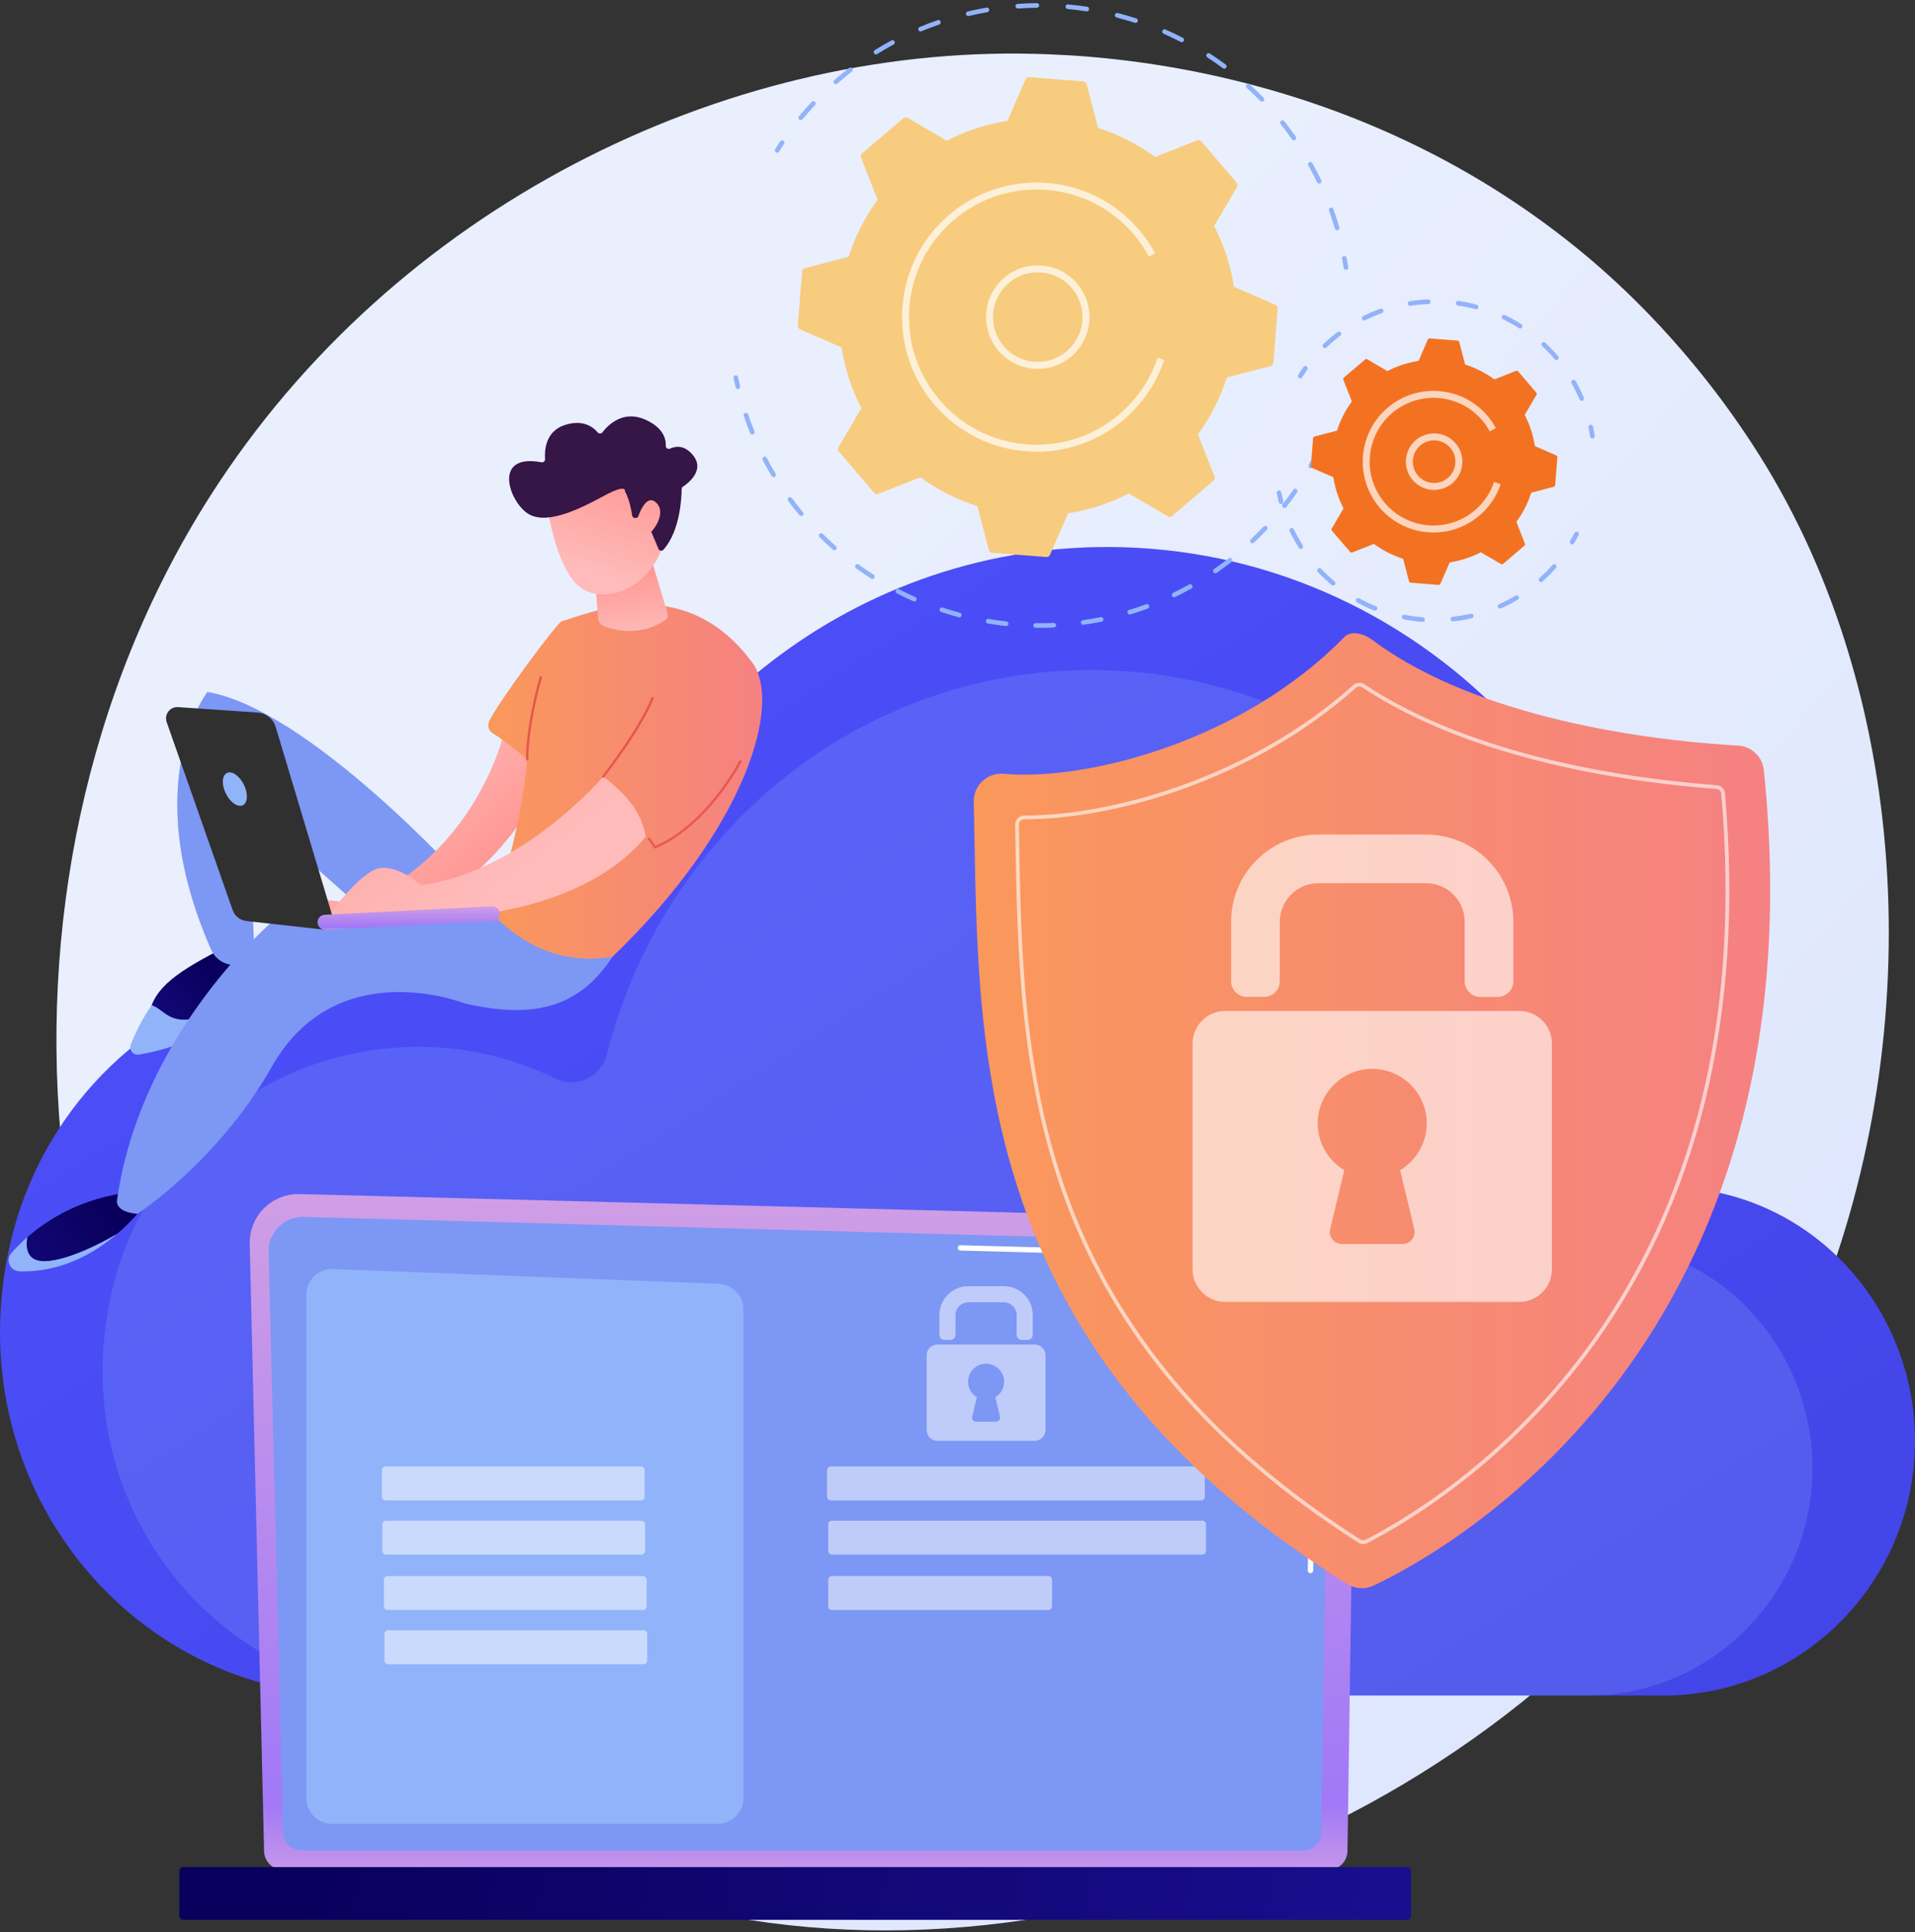 <svg width="334" height="337" viewBox="0 0 334 337" fill="none" xmlns="http://www.w3.org/2000/svg">
<rect x="0" y="0" width="334" height="337" fill="#333333" stroke="none"/>
<path d="M316.034 230.472C285.027 304.548 202.432 346.046 130.806 334.853C119.151 333.032 87.198 327.606 58.908 302.008C4.448 252.731 -7.198 155.156 36.733 86.391C68.707 36.344 126.024 7.973 180.486 9.392C192.217 9.698 237.175 11.582 276.687 44.638C282.49 49.493 295.29 61.03 306.826 79.334C333.914 122.314 336.242 182.195 316.034 230.472Z" fill="url(#paint0_linear_905_5487)"/>
<path d="M1.84 216.649C7.134 194.052 24.446 176.315 46.484 170.891C61.636 167.161 76.173 169.162 88.46 175.206C92.536 177.211 97.378 174.942 98.508 170.454C109.369 127.287 147.596 95.397 193.089 95.397C247.035 95.397 290.764 140.234 290.764 195.546C290.764 197.014 290.736 199.02 290.71 200.944C290.901 205.081 292.662 206.837 295.292 207.277C316.428 209.533 333.038 227.398 333.96 249.432C335.019 274.733 314.935 295.695 290.236 295.695H61.78C22.671 295.694 -7.949 258.435 1.84 216.649Z" fill="url(#paint1_linear_905_5487)"/>
<path opacity="0.21" d="M19.534 225.117C24.261 204.942 39.717 189.103 59.396 184.261C72.924 180.931 85.903 182.718 96.874 188.114C100.512 189.904 104.836 187.878 105.844 183.871C115.542 145.328 149.674 116.854 190.293 116.854C238.459 116.854 277.504 156.889 277.504 206.274C277.504 207.585 277.478 209.376 277.456 211.094C277.627 214.786 279.199 216.355 281.547 216.749C300.419 218.763 315.249 234.714 316.072 254.388C317.017 276.978 299.085 295.694 277.033 295.694H73.052C38.133 295.694 10.792 262.427 19.534 225.117Z" fill="#91B3FA"/>
<path d="M46.059 322.762C46.059 324.613 47.575 326.128 49.429 326.128H231.65C233.503 326.128 235.019 324.613 235.019 322.762L236.535 218.044C236.535 216.193 234.354 212.578 230.356 212.85L52.269 208.242C49.944 208.182 47.695 209.076 46.048 210.718C44.401 212.36 43.501 214.604 43.555 216.927L46.059 322.762Z" fill="url(#paint2_linear_905_5487)"/>
<path d="M49.385 319.532C49.385 321.285 50.82 322.72 52.574 322.72H227.255C229.009 322.72 230.443 321.285 230.443 319.532L231.874 224.469C231.706 218.748 226.689 216.692 223.65 216.814L52.971 212.234C51.337 212.19 49.757 212.82 48.6 213.974C47.443 215.127 46.807 216.707 46.848 218.341L49.385 319.532Z" fill="#7D97F4"/>
<path d="M228.559 274.37C228.556 274.37 228.554 274.37 228.554 274.37C228.294 274.366 228.087 274.154 228.092 273.896L228.205 266.187C228.208 265.931 228.417 265.727 228.672 265.727C228.674 265.727 228.676 265.727 228.676 265.727C228.937 265.73 229.143 265.943 229.139 266.201L229.026 273.91C229.022 274.166 228.813 274.37 228.559 274.37Z" fill="white"/>
<path d="M228.835 255.478C228.835 255.478 228.831 255.478 228.828 255.478C228.57 255.474 228.364 255.262 228.368 255.004L228.802 225.476C228.793 223.722 228.261 222.321 227.22 221.324C225.275 219.461 222.186 219.555 222.057 219.561L167.504 218.098C167.246 218.092 167.043 217.876 167.049 217.619C167.056 217.361 167.254 217.141 167.529 217.165L222.049 218.629C222.389 218.608 225.677 218.552 227.867 220.65C229.098 221.83 229.727 223.457 229.737 225.482L229.303 255.019C229.299 255.272 229.09 255.478 228.835 255.478Z" fill="white"/>
<path d="M31.956 334.821H245.429C245.803 334.821 246.108 334.516 246.108 334.143V326.3C246.108 325.926 245.803 325.621 245.429 325.621H31.956C31.582 325.621 31.277 325.926 31.277 326.3V334.143C31.276 334.515 31.582 334.821 31.956 334.821Z" fill="url(#paint3_linear_905_5487)"/>
<path d="M125.17 318.083H57.913C55.433 318.083 53.424 316.072 53.424 313.594V225.803C53.424 223.255 55.54 221.218 58.086 221.316L125.343 223.889C127.754 223.982 129.661 225.964 129.661 228.376V313.594C129.66 316.072 127.65 318.083 125.17 318.083Z" fill="#91B3FA"/>
<path opacity="0.51" d="M111.793 261.674H67.243C66.889 261.674 66.603 261.387 66.603 261.035V256.394C66.603 256.04 66.89 255.754 67.243 255.754H111.793C112.147 255.754 112.433 256.041 112.433 256.394V261.035C112.433 261.387 112.146 261.674 111.793 261.674Z" fill="white"/>
<path opacity="0.51" d="M111.883 271.13H67.333C66.979 271.13 66.693 270.843 66.693 270.49V265.85C66.693 265.495 66.98 265.21 67.333 265.21H111.883C112.237 265.21 112.523 265.497 112.523 265.85V270.49C112.523 270.843 112.236 271.13 111.883 271.13Z" fill="white"/>
<path opacity="0.51" d="M112.15 280.782H67.601C67.247 280.782 66.961 280.496 66.961 280.143V275.502C66.961 275.148 67.248 274.862 67.601 274.862H112.15C112.505 274.862 112.79 275.149 112.79 275.502V280.143C112.791 280.496 112.505 280.782 112.15 280.782Z" fill="white"/>
<path opacity="0.51" d="M112.24 290.237H67.691C67.337 290.237 67.051 289.95 67.051 289.597V284.956C67.051 284.602 67.338 284.316 67.691 284.316H112.24C112.594 284.316 112.88 284.603 112.88 284.956V289.597C112.88 289.951 112.593 290.237 112.24 290.237Z" fill="white"/>
<path opacity="0.51" d="M209.498 261.667H144.888C144.534 261.667 144.248 261.38 144.248 261.027V256.387C144.248 256.033 144.535 255.747 144.888 255.747H209.498C209.852 255.747 210.137 256.034 210.137 256.387V261.027C210.137 261.382 209.851 261.667 209.498 261.667Z" fill="white"/>
<path opacity="0.51" d="M209.699 271.13H145.089C144.735 271.13 144.449 270.843 144.449 270.491V265.85C144.449 265.496 144.736 265.21 145.089 265.21H209.699C210.053 265.21 210.339 265.497 210.339 265.85V270.491C210.34 270.843 210.053 271.13 209.699 271.13Z" fill="white"/>
<path opacity="0.51" d="M182.853 280.783H145.089C144.735 280.783 144.449 280.496 144.449 280.143V275.502C144.449 275.148 144.736 274.862 145.089 274.862H182.853C183.207 274.862 183.493 275.149 183.493 275.502V280.143C183.494 280.496 183.207 280.783 182.853 280.783Z" fill="white"/>
<g opacity="0.51">
<path d="M179.225 233.681H178.221C177.723 233.681 177.318 233.276 177.318 232.778V229.348C177.318 228.12 176.323 227.124 175.095 227.124H168.876C167.648 227.124 166.653 228.12 166.653 229.348V232.778C166.653 233.276 166.248 233.681 165.75 233.681H164.746C164.248 233.681 163.844 233.276 163.844 232.778V229.348C163.844 226.569 166.097 224.315 168.876 224.315H175.095C177.874 224.315 180.127 226.569 180.127 229.348V232.778C180.127 233.276 179.724 233.681 179.225 233.681Z" fill="white"/>
<path d="M180.47 234.49H163.503C162.464 234.49 161.621 235.333 161.621 236.372V249.393C161.621 250.433 162.464 251.276 163.503 251.276H180.47C181.509 251.276 182.352 250.433 182.352 249.393V236.372C182.352 235.334 181.509 234.49 180.47 234.49ZM174.414 247.075C174.52 247.513 174.187 247.936 173.736 247.936H170.238C169.786 247.936 169.454 247.515 169.559 247.075L170.376 243.677C169.412 243.101 168.782 242.024 168.846 240.806C168.929 239.227 170.209 237.935 171.786 237.837C173.614 237.723 175.132 239.172 175.132 240.976C175.132 242.124 174.516 243.128 173.598 243.677L174.414 247.075Z" fill="white"/>
</g>
<path d="M228.613 81.67C228.547 81.67 228.479 81.654 228.417 81.62C228.221 81.511 228.152 81.265 228.26 81.07C228.52 80.602 228.772 80.131 229.017 79.656C229.119 79.458 229.363 79.381 229.562 79.482C229.76 79.584 229.838 79.827 229.736 80.027C229.488 80.508 229.231 80.987 228.968 81.461C228.892 81.596 228.754 81.67 228.613 81.67Z" fill="#91B3FA"/>
<path d="M181.335 109.495C181.096 109.495 180.859 109.494 180.62 109.491C180.396 109.487 180.219 109.305 180.221 109.081C180.225 108.86 180.405 108.683 180.626 108.683H180.632C181.677 108.697 182.732 108.679 183.777 108.632C183.985 108.618 184.189 108.794 184.198 109.018C184.209 109.241 184.036 109.429 183.813 109.439C182.991 109.477 182.157 109.495 181.335 109.495ZM175.487 109.181C175.472 109.181 175.458 109.18 175.444 109.178C174.388 109.064 173.324 108.918 172.282 108.743C172.062 108.706 171.913 108.497 171.95 108.277C171.988 108.057 172.196 107.907 172.416 107.944C173.444 108.117 174.492 108.261 175.532 108.374C175.754 108.398 175.915 108.597 175.891 108.82C175.865 109.027 175.69 109.181 175.487 109.181ZM188.919 108.964C188.721 108.964 188.548 108.817 188.52 108.616C188.488 108.395 188.642 108.191 188.863 108.159C189.898 108.014 190.941 107.835 191.964 107.629C192.18 107.586 192.396 107.727 192.44 107.946C192.483 108.164 192.342 108.378 192.123 108.421C191.085 108.63 190.026 108.811 188.976 108.959C188.957 108.962 188.937 108.964 188.919 108.964ZM167.317 107.658C167.282 107.658 167.247 107.653 167.212 107.643C166.188 107.369 165.16 107.062 164.154 106.73C163.941 106.66 163.827 106.431 163.897 106.219C163.966 106.008 164.195 105.893 164.407 105.963C165.397 106.29 166.41 106.593 167.42 106.863C167.636 106.921 167.763 107.141 167.706 107.357C167.658 107.539 167.494 107.658 167.317 107.658ZM197.037 107.174C196.863 107.174 196.703 107.061 196.65 106.887C196.585 106.673 196.706 106.448 196.92 106.383C197.921 106.079 198.925 105.743 199.902 105.383C200.111 105.306 200.344 105.413 200.421 105.623C200.497 105.833 200.391 106.065 200.18 106.141C199.188 106.508 198.17 106.848 197.153 107.157C197.115 107.169 197.075 107.174 197.037 107.174ZM159.476 104.901C159.422 104.901 159.366 104.891 159.314 104.867C158.343 104.438 157.373 103.976 156.433 103.493C156.235 103.391 156.157 103.148 156.257 102.95C156.359 102.751 156.602 102.673 156.801 102.774C157.728 103.25 158.682 103.705 159.639 104.127C159.843 104.217 159.935 104.456 159.845 104.66C159.779 104.811 159.631 104.901 159.476 104.901ZM204.782 104.156C204.632 104.156 204.486 104.072 204.417 103.927C204.319 103.726 204.405 103.484 204.605 103.388C205.545 102.935 206.485 102.448 207.399 101.939C207.594 101.831 207.839 101.9 207.948 102.096C208.056 102.291 207.987 102.538 207.791 102.646C206.864 103.162 205.91 103.657 204.956 104.116C204.899 104.144 204.84 104.156 204.782 104.156ZM152.156 100.972C152.081 100.972 152.006 100.952 151.938 100.909C151.046 100.336 150.159 99.73 149.303 99.107C149.123 98.976 149.084 98.723 149.215 98.543C149.347 98.363 149.599 98.323 149.779 98.454C150.621 99.067 151.494 99.664 152.374 100.228C152.561 100.348 152.617 100.599 152.497 100.786C152.419 100.906 152.289 100.972 152.156 100.972ZM211.968 99.978C211.84 99.978 211.714 99.917 211.636 99.805C211.509 99.621 211.556 99.369 211.739 99.242C212.599 98.648 213.453 98.022 214.277 97.38C214.453 97.243 214.707 97.274 214.845 97.451C214.982 97.627 214.95 97.88 214.774 98.018C213.937 98.67 213.072 99.305 212.199 99.908C212.127 99.956 212.047 99.978 211.968 99.978ZM145.529 95.961C145.433 95.961 145.338 95.927 145.262 95.86C144.471 95.16 143.688 94.425 142.934 93.675C142.776 93.518 142.776 93.262 142.933 93.104C143.09 92.945 143.346 92.945 143.504 93.103C144.246 93.841 145.018 94.565 145.798 95.255C145.965 95.403 145.981 95.658 145.833 95.825C145.753 95.915 145.641 95.961 145.529 95.961ZM218.434 94.748C218.327 94.748 218.219 94.705 218.14 94.621C217.986 94.459 217.995 94.203 218.157 94.05C218.918 93.332 219.666 92.584 220.381 91.827C220.535 91.665 220.79 91.657 220.952 91.81C221.114 91.963 221.122 92.219 220.969 92.381C220.243 93.151 219.483 93.909 218.711 94.638C218.633 94.711 218.532 94.748 218.434 94.748ZM139.742 89.995C139.626 89.995 139.512 89.945 139.431 89.85C138.754 89.037 138.092 88.192 137.46 87.338C137.328 87.158 137.365 86.906 137.545 86.773C137.727 86.641 137.979 86.679 138.111 86.858C138.731 87.7 139.386 88.531 140.053 89.333C140.196 89.505 140.173 89.759 140.001 89.902C139.926 89.963 139.833 89.995 139.742 89.995ZM224.027 88.602C223.94 88.602 223.853 88.575 223.779 88.517C223.603 88.38 223.572 88.126 223.708 87.95C224.352 87.123 224.977 86.27 225.567 85.413C225.694 85.229 225.946 85.182 226.129 85.308C226.312 85.436 226.359 85.686 226.233 85.87C225.634 86.74 225 87.607 224.346 88.446C224.267 88.548 224.148 88.602 224.027 88.602ZM134.927 83.22C134.79 83.22 134.656 83.15 134.58 83.024C134.033 82.112 133.507 81.175 133.017 80.239C132.914 80.041 132.991 79.797 133.189 79.694C133.386 79.591 133.631 79.668 133.734 79.866C134.215 80.788 134.733 81.71 135.273 82.609C135.388 82.799 135.326 83.048 135.135 83.163C135.07 83.2 134.998 83.22 134.927 83.22ZM131.212 75.784C131.052 75.784 130.901 75.689 130.838 75.532C130.438 74.548 130.063 73.541 129.725 72.54C129.653 72.328 129.767 72.099 129.978 72.027C130.188 71.955 130.419 72.069 130.491 72.28C130.824 73.266 131.193 74.257 131.588 75.227C131.672 75.434 131.572 75.67 131.366 75.754C131.314 75.775 131.262 75.784 131.212 75.784Z" fill="#91B3FA"/>
<path d="M128.684 67.843C128.501 67.843 128.335 67.716 128.292 67.53C128.168 67.001 128.052 66.472 127.944 65.94C127.899 65.721 128.041 65.508 128.259 65.463C128.478 65.419 128.692 65.559 128.736 65.779C128.843 66.302 128.957 66.825 129.079 67.346C129.13 67.563 128.995 67.78 128.778 67.832C128.746 67.839 128.714 67.843 128.684 67.843Z" fill="#91B3FA"/>
<path d="M135.538 26.631C135.465 26.631 135.39 26.611 135.323 26.569C135.135 26.45 135.078 26.2 135.197 26.012C135.485 25.554 135.782 25.099 136.084 24.648C136.209 24.463 136.46 24.413 136.645 24.538C136.831 24.663 136.879 24.913 136.755 25.098C136.456 25.544 136.165 25.991 135.88 26.443C135.803 26.564 135.671 26.631 135.538 26.631Z" fill="#91B3FA"/>
<path d="M233.211 40.169C233.036 40.169 232.875 40.055 232.823 39.879C232.515 38.826 232.169 37.769 231.796 36.736C231.72 36.526 231.828 36.294 232.038 36.219C232.247 36.142 232.48 36.251 232.556 36.461C232.935 37.509 233.286 38.582 233.6 39.652C233.663 39.867 233.54 40.091 233.325 40.154C233.287 40.163 233.248 40.169 233.211 40.169ZM230.079 32.011C229.928 32.011 229.784 31.927 229.714 31.782C229.238 30.791 228.725 29.804 228.19 28.847C228.081 28.652 228.15 28.407 228.346 28.297C228.54 28.189 228.788 28.258 228.896 28.453C229.438 29.423 229.959 30.425 230.443 31.433C230.54 31.634 230.455 31.876 230.255 31.972C230.198 31.999 230.138 32.011 230.079 32.011ZM225.667 24.47C225.539 24.47 225.413 24.41 225.335 24.297C224.706 23.399 224.041 22.508 223.357 21.648C223.218 21.473 223.247 21.22 223.422 21.08C223.597 20.941 223.85 20.97 223.99 21.145C224.685 22.019 225.361 22.923 225.998 23.835C226.126 24.018 226.082 24.27 225.898 24.398C225.827 24.446 225.746 24.47 225.667 24.47ZM139.662 20.942C139.571 20.942 139.48 20.912 139.404 20.849C139.232 20.706 139.208 20.451 139.351 20.28C140.061 19.426 140.807 18.579 141.573 17.764C141.726 17.6 141.981 17.593 142.144 17.746C142.307 17.899 142.315 18.155 142.162 18.317C141.409 19.12 140.672 19.954 139.973 20.796C139.894 20.893 139.778 20.942 139.662 20.942ZM220.097 17.736C219.991 17.736 219.885 17.695 219.806 17.614C219.045 16.828 218.247 16.054 217.433 15.314C217.269 15.164 217.257 14.908 217.407 14.742C217.557 14.576 217.814 14.565 217.978 14.716C218.804 15.468 219.614 16.255 220.386 17.051C220.542 17.21 220.537 17.467 220.378 17.622C220.3 17.699 220.199 17.736 220.097 17.736ZM145.764 14.688C145.651 14.688 145.539 14.641 145.46 14.55C145.314 14.382 145.33 14.126 145.498 13.98C146.34 13.245 147.213 12.529 148.094 11.848C148.271 11.712 148.525 11.745 148.66 11.921C148.796 12.098 148.764 12.352 148.587 12.488C147.719 13.158 146.858 13.864 146.03 14.587C145.953 14.656 145.859 14.688 145.764 14.688ZM213.529 11.978C213.445 11.978 213.361 11.951 213.288 11.898C212.407 11.244 211.495 10.609 210.575 10.01C210.388 9.889 210.335 9.638 210.457 9.451C210.579 9.264 210.828 9.211 211.017 9.333C211.95 9.941 212.876 10.585 213.771 11.25C213.949 11.383 213.987 11.637 213.853 11.816C213.775 11.921 213.653 11.978 213.529 11.978ZM152.786 9.484C152.652 9.484 152.52 9.417 152.443 9.294C152.325 9.104 152.383 8.855 152.572 8.737C153.517 8.148 154.494 7.581 155.476 7.05C155.673 6.943 155.918 7.018 156.024 7.213C156.129 7.41 156.056 7.655 155.86 7.761C154.893 8.283 153.93 8.842 152.999 9.421C152.934 9.464 152.859 9.484 152.786 9.484ZM206.118 7.356C206.056 7.356 205.992 7.342 205.933 7.312C204.958 6.809 203.955 6.331 202.95 5.888C202.746 5.798 202.652 5.56 202.742 5.355C202.831 5.151 203.07 5.057 203.275 5.147C204.296 5.595 205.315 6.081 206.304 6.591C206.502 6.693 206.58 6.937 206.478 7.135C206.406 7.276 206.264 7.356 206.118 7.356ZM160.556 5.482C160.398 5.482 160.248 5.389 160.183 5.234C160.098 5.027 160.195 4.791 160.402 4.706C161.428 4.279 162.484 3.877 163.541 3.514C163.753 3.442 163.982 3.553 164.054 3.763C164.126 3.974 164.015 4.205 163.805 4.277C162.764 4.636 161.724 5.031 160.712 5.451C160.661 5.473 160.608 5.482 160.556 5.482ZM198.055 3.995C198.014 3.995 197.972 3.989 197.93 3.976C196.887 3.637 195.818 3.327 194.755 3.054C194.539 2.999 194.408 2.778 194.464 2.562C194.52 2.346 194.744 2.216 194.957 2.271C196.036 2.55 197.121 2.864 198.18 3.207C198.392 3.276 198.509 3.504 198.439 3.716C198.385 3.887 198.225 3.995 198.055 3.995ZM168.87 2.794C168.687 2.794 168.521 2.668 168.478 2.484C168.427 2.266 168.562 2.049 168.779 1.997C169.866 1.742 170.974 1.516 172.069 1.329C172.294 1.293 172.498 1.439 172.536 1.659C172.575 1.879 172.426 2.087 172.206 2.126C171.126 2.311 170.036 2.533 168.965 2.785C168.933 2.791 168.902 2.794 168.87 2.794ZM189.555 1.979C189.534 1.979 189.514 1.978 189.493 1.975C188.408 1.808 187.304 1.673 186.21 1.574C185.988 1.553 185.824 1.356 185.844 1.134C185.865 0.912 186.057 0.748 186.284 0.768C187.393 0.869 188.514 1.006 189.615 1.175C189.836 1.209 189.987 1.415 189.953 1.636C189.923 1.837 189.752 1.979 189.555 1.979ZM177.51 1.484C177.3 1.484 177.122 1.32 177.108 1.108C177.092 0.885 177.26 0.691 177.482 0.677C178.591 0.599 179.72 0.555 180.836 0.545H180.84C181.062 0.545 181.242 0.724 181.244 0.946C181.247 1.169 181.067 1.352 180.843 1.354C179.744 1.364 178.632 1.407 177.54 1.484C177.529 1.484 177.519 1.484 177.51 1.484Z" fill="#91B3FA"/>
<path d="M234.747 47.05C234.551 47.05 234.38 46.907 234.349 46.708C234.267 46.18 234.177 45.654 234.077 45.127C234.036 44.907 234.18 44.696 234.4 44.655C234.619 44.617 234.831 44.76 234.872 44.978C234.972 45.512 235.063 46.046 235.147 46.582C235.182 46.803 235.03 47.009 234.809 47.044C234.789 47.048 234.767 47.05 234.747 47.05Z" fill="#91B3FA"/>
<path d="M222.841 53.812C222.863 53.536 222.707 53.277 222.452 53.166L215.208 50.019C214.648 46.373 213.503 42.79 211.758 39.418L215.755 32.612C215.895 32.373 215.869 32.071 215.689 31.861L209.531 24.661C209.351 24.451 209.057 24.378 208.8 24.479L201.456 27.374C198.395 25.128 195.032 23.442 191.517 22.324L189.531 14.68C189.461 14.412 189.229 14.218 188.953 14.196L179.507 13.46C179.231 13.439 178.972 13.595 178.862 13.849L175.714 21.094C172.068 21.653 168.485 22.798 165.113 24.544L158.307 20.545C158.068 20.405 157.767 20.431 157.557 20.611L150.357 26.77C150.146 26.951 150.073 27.245 150.174 27.501L153.069 34.844C150.824 37.905 149.137 41.267 148.019 44.783L140.374 46.769C140.106 46.839 139.912 47.071 139.89 47.347L139.154 56.793C139.133 57.069 139.289 57.328 139.543 57.438L146.788 60.586C147.347 64.232 148.492 67.815 150.238 71.187L146.239 77.993C146.099 78.232 146.125 78.533 146.305 78.743L152.464 85.944C152.645 86.153 152.939 86.227 153.196 86.125L160.538 83.229C163.6 85.475 166.962 87.162 170.477 88.279L172.463 95.924C172.533 96.191 172.765 96.386 173.041 96.407L182.487 97.143C182.763 97.165 183.022 97.009 183.133 96.754L186.28 89.51C189.926 88.951 193.509 87.805 196.881 86.06L203.687 90.058C203.926 90.199 204.227 90.172 204.437 89.992L211.638 83.833C211.848 83.653 211.921 83.36 211.82 83.102L208.925 75.759C211.171 72.698 212.856 69.336 213.975 65.821L221.619 63.834C221.887 63.765 222.081 63.533 222.103 63.257L222.841 53.812Z" fill="#F7CC7F"/>
<path opacity="0.7" d="M180.979 64.324C179.129 64.324 177.329 63.755 175.789 62.665C171.729 59.792 170.764 54.153 173.636 50.093C175.028 48.127 177.102 46.82 179.476 46.414C181.851 46.008 184.242 46.551 186.207 47.942C188.173 49.334 189.481 51.408 189.886 53.782C190.293 56.156 189.751 58.548 188.358 60.514C186.967 62.48 184.893 63.787 182.518 64.193C182.007 64.281 181.491 64.324 180.979 64.324ZM181.015 47.494C180.572 47.494 180.127 47.533 179.682 47.608C177.626 47.96 175.831 49.091 174.627 50.793C172.139 54.307 172.975 59.189 176.488 61.675C178.191 62.88 180.259 63.348 182.315 62.998C184.37 62.646 186.165 61.515 187.37 59.813C188.575 58.111 189.045 56.041 188.693 53.986C188.341 51.931 187.209 50.135 185.507 48.931C184.175 47.988 182.617 47.494 181.015 47.494Z" fill="white"/>
<path opacity="0.7" d="M180.837 78.773C180.218 78.773 179.599 78.749 178.976 78.701C172.727 78.215 167.04 75.323 162.966 70.559C159.296 66.27 157.33 60.926 157.33 55.343C157.33 54.724 157.354 54.104 157.402 53.482C157.889 47.233 160.78 41.546 165.544 37.472C170.308 33.398 176.372 31.422 182.623 31.908C188.872 32.394 194.558 35.286 198.633 40.05C199.72 41.322 200.672 42.708 201.462 44.168L200.396 44.744C199.648 43.359 198.744 42.044 197.712 40.838C193.848 36.321 188.456 33.578 182.529 33.117C176.603 32.66 170.85 34.53 166.333 38.393C161.816 42.257 159.074 47.649 158.612 53.575C158.567 54.166 158.544 54.754 158.544 55.34C158.544 60.635 160.409 65.703 163.889 69.771C167.753 74.288 173.146 77.03 179.072 77.493C185.003 77.955 190.751 76.081 195.268 72.217C198.334 69.594 200.628 66.197 201.901 62.391L203.051 62.777C201.708 66.79 199.289 70.373 196.055 73.139C191.765 76.806 186.421 78.773 180.837 78.773Z" fill="white"/>
<path d="M274.193 94.936C274.123 94.936 274.052 94.918 273.987 94.88C273.795 94.766 273.732 94.519 273.846 94.326C274.117 93.868 274.377 93.4 274.618 92.934C274.72 92.736 274.963 92.659 275.163 92.76C275.361 92.862 275.439 93.106 275.337 93.305C275.089 93.784 274.822 94.266 274.542 94.738C274.466 94.867 274.332 94.936 274.193 94.936Z" fill="#91B3FA"/>
<path d="M248.112 108.462C248.101 108.462 248.09 108.462 248.079 108.461C246.984 108.375 245.882 108.223 244.807 108.011C244.589 107.968 244.446 107.755 244.489 107.535C244.532 107.317 244.746 107.174 244.964 107.217C246.01 107.424 247.08 107.571 248.144 107.656C248.366 107.674 248.533 107.868 248.515 108.09C248.498 108.301 248.321 108.462 248.112 108.462ZM253.397 108.377C253.194 108.377 253.019 108.225 252.996 108.018C252.971 107.796 253.131 107.597 253.353 107.571C254.416 107.453 255.481 107.27 256.516 107.029C256.732 106.976 256.951 107.113 257.001 107.331C257.051 107.549 256.917 107.766 256.698 107.816C255.632 108.065 254.537 108.252 253.442 108.376C253.427 108.376 253.413 108.377 253.397 108.377ZM239.819 106.504C239.769 106.504 239.717 106.495 239.667 106.474C238.651 106.061 237.648 105.584 236.685 105.053C236.49 104.945 236.419 104.699 236.527 104.504C236.635 104.309 236.88 104.238 237.075 104.346C238.01 104.861 238.985 105.326 239.972 105.726C240.178 105.81 240.278 106.047 240.194 106.253C240.129 106.409 239.978 106.504 239.819 106.504ZM261.621 106.142C261.466 106.142 261.319 106.053 261.252 105.903C261.16 105.699 261.252 105.46 261.456 105.369C262.43 104.933 263.388 104.435 264.304 103.889C264.495 103.773 264.744 103.837 264.859 104.028C264.973 104.22 264.91 104.467 264.72 104.582C263.777 105.145 262.789 105.658 261.787 106.107C261.732 106.131 261.675 106.142 261.621 106.142ZM232.517 102.119C232.426 102.119 232.334 102.088 232.259 102.026C231.419 101.325 230.609 100.563 229.851 99.764C229.698 99.602 229.705 99.346 229.866 99.193C230.028 99.039 230.283 99.046 230.437 99.207C231.173 99.984 231.96 100.722 232.777 101.404C232.948 101.547 232.971 101.801 232.828 101.973C232.748 102.07 232.634 102.119 232.517 102.119ZM268.772 101.509C268.662 101.509 268.55 101.464 268.471 101.375C268.322 101.208 268.336 100.952 268.503 100.805L268.741 100.59C269.452 99.942 270.136 99.249 270.773 98.534C270.921 98.365 271.177 98.351 271.343 98.5C271.51 98.649 271.526 98.903 271.377 99.07C270.722 99.807 270.018 100.52 269.286 101.188L269.042 101.407C268.964 101.476 268.868 101.509 268.772 101.509ZM226.884 95.728C226.751 95.728 226.62 95.662 226.543 95.542C225.951 94.618 225.407 93.648 224.927 92.659C224.83 92.458 224.914 92.216 225.114 92.119C225.316 92.021 225.557 92.105 225.655 92.306C226.12 93.266 226.649 94.209 227.224 95.106C227.344 95.294 227.29 95.545 227.101 95.665C227.033 95.708 226.958 95.728 226.884 95.728Z" fill="#91B3FA"/>
<path d="M223.445 87.915C223.267 87.915 223.103 87.795 223.055 87.614C222.916 87.088 222.79 86.551 222.682 86.018C222.638 85.8 222.778 85.586 222.998 85.542C223.216 85.498 223.43 85.638 223.474 85.858C223.58 86.375 223.702 86.897 223.837 87.407C223.894 87.623 223.766 87.844 223.55 87.902C223.515 87.91 223.48 87.915 223.445 87.915Z" fill="#91B3FA"/>
<path d="M226.776 65.982C226.703 65.982 226.629 65.962 226.561 65.919C226.373 65.801 226.316 65.551 226.435 65.362C226.726 64.901 227.033 64.444 227.349 64.001C227.478 63.82 227.732 63.778 227.912 63.908C228.094 64.037 228.135 64.289 228.005 64.471C227.698 64.9 227.399 65.346 227.117 65.793C227.041 65.916 226.911 65.982 226.776 65.982Z" fill="#91B3FA"/>
<path d="M275.869 69.912C275.711 69.912 275.562 69.82 275.496 69.666C275.087 68.701 274.615 67.749 274.096 66.837C273.985 66.643 274.053 66.396 274.247 66.286C274.44 66.175 274.687 66.242 274.798 66.437C275.333 67.376 275.818 68.356 276.241 69.35C276.328 69.556 276.232 69.793 276.026 69.881C275.975 69.903 275.921 69.912 275.869 69.912ZM271.458 62.783C271.344 62.783 271.23 62.735 271.151 62.641C270.944 62.399 270.733 62.16 270.517 61.922C270.024 61.382 269.504 60.855 268.97 60.356C268.806 60.203 268.798 59.947 268.951 59.784C269.103 59.621 269.359 59.613 269.522 59.765C270.071 60.279 270.606 60.82 271.114 61.377C271.336 61.621 271.554 61.867 271.766 62.117C271.91 62.287 271.889 62.542 271.72 62.687C271.644 62.752 271.552 62.783 271.458 62.783ZM231.086 60.71C230.979 60.71 230.872 60.668 230.793 60.585C230.639 60.423 230.645 60.167 230.806 60.014C230.97 59.858 231.135 59.703 231.303 59.55C231.935 58.974 232.6 58.421 233.279 57.904C233.457 57.769 233.71 57.803 233.845 57.981C233.98 58.159 233.945 58.412 233.768 58.547C233.107 59.048 232.462 59.586 231.848 60.146C231.685 60.294 231.524 60.446 231.364 60.597C231.286 60.672 231.187 60.71 231.086 60.71ZM265.132 57.283C265.059 57.283 264.983 57.262 264.916 57.22C264.029 56.66 263.1 56.145 262.155 55.691C261.953 55.594 261.869 55.353 261.965 55.152C262.061 54.95 262.301 54.865 262.504 54.962C263.477 55.429 264.433 55.959 265.347 56.536C265.535 56.656 265.592 56.904 265.473 57.094C265.397 57.217 265.265 57.283 265.132 57.283ZM237.944 55.886C237.795 55.886 237.652 55.805 237.581 55.662C237.482 55.462 237.563 55.219 237.764 55.121C238.729 54.641 239.736 54.212 240.754 53.845C240.965 53.77 241.196 53.878 241.271 54.088C241.347 54.298 241.238 54.53 241.028 54.606C240.037 54.962 239.06 55.379 238.123 55.844C238.065 55.873 238.004 55.886 237.944 55.886ZM257.452 53.931C257.417 53.931 257.382 53.926 257.347 53.918C256.334 53.649 255.293 53.435 254.254 53.284C254.033 53.252 253.879 53.046 253.912 52.827C253.944 52.606 254.147 52.447 254.369 52.484C255.439 52.641 256.51 52.859 257.554 53.136C257.769 53.194 257.898 53.415 257.841 53.631C257.794 53.811 257.631 53.931 257.452 53.931ZM245.929 53.339C245.733 53.339 245.562 53.198 245.531 52.998C245.496 52.777 245.646 52.571 245.867 52.536C246.931 52.368 248.019 52.259 249.102 52.213C249.325 52.208 249.513 52.377 249.522 52.6C249.531 52.823 249.359 53.011 249.135 53.02C248.084 53.064 247.027 53.17 245.993 53.333C245.971 53.338 245.949 53.339 245.929 53.339Z" fill="#91B3FA"/>
<path d="M277.739 76.471C277.543 76.471 277.372 76.328 277.341 76.129C277.259 75.607 277.162 75.08 277.05 74.563C277.003 74.345 277.141 74.13 277.36 74.083C277.582 74.037 277.793 74.176 277.84 74.393C277.954 74.925 278.055 75.467 278.139 76.004C278.174 76.225 278.022 76.431 277.802 76.466C277.781 76.469 277.76 76.471 277.739 76.471Z" fill="#91B3FA"/>
<path d="M271.62 79.749C271.631 79.607 271.552 79.474 271.421 79.417L267.699 77.8C267.413 75.928 266.824 74.086 265.928 72.355L267.982 68.858C268.054 68.736 268.04 68.581 267.948 68.473L264.785 64.775C264.692 64.666 264.541 64.629 264.409 64.681L260.637 66.168C259.065 65.015 257.339 64.148 255.532 63.574L254.512 59.648C254.476 59.51 254.357 59.41 254.215 59.399L249.363 59.021C249.222 59.01 249.088 59.091 249.032 59.22L247.415 62.941C245.542 63.228 243.701 63.818 241.97 64.713L238.473 62.659C238.351 62.587 238.196 62.601 238.088 62.693L234.389 65.857C234.281 65.95 234.244 66.101 234.296 66.233L235.783 70.005C234.629 71.577 233.763 73.303 233.189 75.11L229.262 76.13C229.124 76.166 229.025 76.285 229.014 76.427L228.636 81.279C228.625 81.421 228.705 81.554 228.835 81.61L232.556 83.227C232.843 85.1 233.433 86.941 234.328 88.672L232.274 92.169C232.202 92.292 232.215 92.446 232.308 92.555L235.472 96.253C235.564 96.361 235.716 96.398 235.848 96.347L239.619 94.859C241.192 96.013 242.919 96.88 244.725 97.453L245.745 101.38C245.781 101.518 245.9 101.618 246.042 101.628L250.894 102.006C251.035 102.017 251.169 101.937 251.225 101.807L252.842 98.086C254.715 97.798 256.556 97.21 258.287 96.314L261.784 98.368C261.906 98.44 262.061 98.427 262.169 98.334L265.868 95.171C265.976 95.079 266.013 94.928 265.961 94.796L264.474 91.024C265.628 89.451 266.494 87.725 267.068 85.919L270.995 84.898C271.133 84.862 271.232 84.743 271.243 84.602L271.62 79.749Z" fill="#F37222"/>
<path opacity="0.7" d="M250.117 85.443C249.107 85.443 248.122 85.132 247.281 84.537C245.063 82.967 244.536 79.885 246.104 77.668C246.866 76.594 247.999 75.88 249.295 75.658C250.593 75.436 251.899 75.732 252.973 76.492C254.048 77.253 254.762 78.385 254.984 79.683C255.206 80.98 254.909 82.286 254.15 83.361C253.389 84.435 252.257 85.149 250.959 85.371C250.678 85.419 250.397 85.443 250.117 85.443ZM250.133 76.8C248.967 76.8 247.819 77.347 247.095 78.368C245.911 80.04 246.309 82.364 247.981 83.547C248.791 84.121 249.778 84.344 250.754 84.176C251.732 84.009 252.587 83.47 253.159 82.661C253.733 81.85 253.956 80.865 253.788 79.888C253.621 78.909 253.082 78.055 252.273 77.482C251.624 77.021 250.875 76.8 250.133 76.8Z" fill="white"/>
<path opacity="0.7" d="M250.044 92.865C249.719 92.865 249.392 92.852 249.064 92.827C245.775 92.571 242.784 91.049 240.639 88.543C238.651 86.22 237.678 83.365 237.68 80.523C237.68 77.035 239.144 73.569 241.996 71.129C247.171 66.702 254.982 67.311 259.408 72.486C259.443 72.527 259.478 72.567 259.512 72.608C259.992 73.184 260.419 73.803 260.784 74.45C260.785 74.452 260.788 74.454 260.789 74.457C260.795 74.466 260.8 74.476 260.804 74.486C260.814 74.502 260.824 74.519 260.833 74.536C260.838 74.546 260.844 74.555 260.849 74.564C260.864 74.593 260.881 74.623 260.897 74.651L259.831 75.228C259.456 74.535 259.005 73.877 258.488 73.272C255.661 69.969 251.304 68.73 247.345 69.703C245.713 70.105 244.148 70.883 242.784 72.049C240.213 74.249 238.892 77.375 238.891 80.52C238.891 83.083 239.768 85.658 241.559 87.753C245.551 92.419 252.596 92.969 257.263 88.976C258.797 87.664 259.945 85.963 260.582 84.059L261.732 84.444C261.025 86.557 259.753 88.442 258.051 89.897C255.795 91.829 252.983 92.865 250.044 92.865Z" fill="white"/>
<path d="M171.35 136.223C172.347 135.29 173.693 134.826 175.053 134.948C189.599 136.257 216.738 129.25 234.475 111.102C235.707 109.842 237.951 110.555 239.363 111.609C259.089 126.352 291.787 129.405 303.137 130.029C305.485 130.159 307.39 131.98 307.633 134.319C317.955 234.018 253.042 270.146 239.579 276.523C238.107 277.221 236.375 277.119 234.992 276.258C167.893 234.462 170.763 180.109 169.835 139.835C169.804 138.47 170.354 137.157 171.35 136.223Z" fill="url(#paint4_linear_905_5487)"/>
<path opacity="0.61" d="M237.764 269.281C237.464 269.281 237.165 269.197 236.904 269.03C211.179 252.586 194.413 232.927 185.647 208.928C177.818 187.495 177.435 165.67 177.097 146.416L177.051 143.848C177.043 143.419 177.205 143.016 177.504 142.71C177.806 142.403 178.212 142.232 178.645 142.232H178.646C194.577 142.232 218.489 135.198 236.027 119.483C236.565 119.001 237.362 118.943 237.967 119.343C257.237 132.128 284.724 135.852 299.395 136.934C300.175 136.991 300.791 137.6 300.86 138.381C304.271 177.283 296.179 210.178 276.811 236.153C262.346 255.553 245.194 265.661 238.491 269.107C238.261 269.224 238.013 269.281 237.764 269.281ZM238.189 268.526C244.852 265.101 261.902 255.054 276.285 235.763C295.554 209.92 303.603 177.175 300.207 138.439C300.166 137.979 299.804 137.62 299.345 137.585C284.612 136.499 256.998 132.756 237.605 119.888C237.249 119.651 236.779 119.686 236.462 119.97C218.795 135.8 194.701 142.886 178.658 142.886C178.387 142.886 178.147 142.986 177.969 143.168C177.793 143.347 177.699 143.585 177.704 143.836L177.75 146.404C178.087 165.608 178.469 187.375 186.261 208.705C194.976 232.563 211.657 252.115 237.255 268.479C237.536 268.659 237.894 268.677 238.189 268.526Z" fill="white"/>
<path opacity="0.61" d="M261.218 173.858H258.184C256.677 173.858 255.455 172.637 255.455 171.13V160.758C255.455 157.045 252.446 154.036 248.733 154.036H229.931C226.218 154.036 223.209 157.045 223.209 160.758V171.13C223.209 172.636 221.988 173.858 220.48 173.858H217.445C215.939 173.858 214.717 172.637 214.717 171.13V160.758C214.717 152.356 221.528 145.545 229.93 145.545H248.732C257.133 145.545 263.944 152.356 263.944 160.758V171.13C263.946 172.637 262.725 173.858 261.218 173.858Z" fill="white"/>
<path opacity="0.61" d="M264.98 176.306H213.687C210.545 176.306 207.996 178.854 207.996 181.997V221.362C207.996 224.505 210.545 227.053 213.687 227.053H264.98C268.122 227.053 270.671 224.505 270.671 221.362V181.997C270.671 178.854 268.122 176.306 264.98 176.306ZM246.672 214.353C246.99 215.679 245.985 216.954 244.622 216.954H234.045C232.681 216.954 231.677 215.679 231.995 214.353L234.463 204.08C231.549 202.338 229.644 199.082 229.84 195.398C230.092 190.627 233.959 186.722 238.727 186.425C244.252 186.082 248.841 190.462 248.841 195.914C248.841 199.385 246.981 202.419 244.204 204.08L246.672 214.353Z" fill="white"/>
<path d="M42.721 163.438C42.721 163.438 46.875 163.657 47.384 172.204C47.384 172.204 37.751 180.84 24.738 182.895C23.761 183.05 26.105 176.227 26.456 175.302C28.132 170.905 33.409 168.073 42.721 163.438Z" fill="url(#paint5_linear_905_5487)"/>
<path d="M89.504 153.389H80.737C80.737 153.389 53.83 123.672 36.183 120.675C36.183 120.675 23.899 136.356 36.837 165.654C37.878 168.011 40.789 169.059 42.96 167.671C43.61 167.256 44.075 166.7 44.359 166.004L43.318 140.987C43.318 140.987 66.27 161.06 70.259 164.934C74.25 168.808 94.529 166.447 89.504 153.389Z" fill="#7D97F4"/>
<path d="M4.75 215.779C8.423 212.559 14.277 208.947 22.727 207.913L25.586 209.66C25.586 209.66 23.763 212.348 20.435 215.187C17.375 216.964 12.651 219.371 8.734 219.893C4.925 220.399 4.364 218.098 4.75 215.779Z" fill="url(#paint6_linear_905_5487)"/>
<path d="M26.457 175.302C28.72 176.034 29.716 179.241 35.459 177.121C41.014 175.069 45.145 172.423 47.27 170.898C47.316 171.311 47.357 171.743 47.385 172.204C47.385 172.204 37.228 181.865 24.216 183.92C23.239 184.075 22.464 183.099 22.817 182.174C23.448 180.517 24.587 178.002 26.457 175.302Z" fill="#91B3FA"/>
<path d="M1.984 218.528C2.708 217.704 3.632 216.76 4.751 215.779C4.365 218.099 4.925 220.4 8.734 219.893C12.651 219.37 17.376 216.964 20.434 215.187C16.6 218.457 10.765 221.929 3.401 221.724C1.766 221.679 0.903 219.756 1.984 218.528Z" fill="#91B3FA"/>
<path d="M89.185 159.732L48.132 160.176C48.132 160.176 24.688 179.572 20.435 209.149C20.435 209.149 19.729 211.324 23.966 211.696C23.966 211.696 38.141 202.439 47.383 186.071C58.715 166.003 81.166 175.036 81.166 175.036C91.952 177.416 100.537 176.53 106.819 166.862L89.185 159.732Z" fill="#7D97F4"/>
<path d="M88.215 126.66C88.215 126.66 83.795 148.809 62.142 157.571L54.438 156.663L52.621 159.561L70.689 160.137C70.689 160.137 86.133 154.02 94.315 137.352C94.585 136.801 99.091 127.497 88.215 126.66Z" fill="url(#paint7_linear_905_5487)"/>
<path d="M85.847 159.369C85.847 159.369 90.873 145.708 91.952 132.434C91.952 132.434 88.275 129.275 85.978 127.911C85.233 127.469 84.953 126.535 85.328 125.756C87.017 122.256 97.235 108.514 98.001 108.322C102.162 107.283 119.223 99.171 131.239 115.608C136.396 122.662 130.216 144.376 106.82 166.865C99.291 168.09 92.252 165.921 85.847 159.369Z" fill="url(#paint8_linear_905_5487)"/>
<path d="M105.212 135.427C105.212 135.427 91.249 151.96 73.398 154.376C73.398 154.376 68.785 150.17 65.354 151.672C61.923 153.174 57.219 159.802 57.219 159.802H80.141C80.141 159.802 101.814 159.039 112.644 145.897C111.771 141.298 109.162 138.55 105.212 135.427Z" fill="url(#paint9_linear_905_5487)"/>
<path d="M113.356 96.727L116.411 106.916C116.552 107.383 116.379 107.888 115.977 108.164C114.506 109.171 110.661 111.175 105.388 109.228C104.785 109.006 104.371 108.442 104.32 107.801L103.596 98.924L113.356 96.727Z" fill="url(#paint10_linear_905_5487)"/>
<path d="M95.465 88.474C95.465 88.474 96.967 99.036 101.024 102.285C105.081 105.533 112.987 103.086 115.657 95.124L110.337 81.509L95.465 88.474Z" fill="url(#paint11_linear_905_5487)"/>
<path d="M110.937 90.32C110.628 90.42 110.306 90.222 110.258 89.901C110.111 88.926 109.745 86.996 109.005 85.682C109.005 85.682 109.393 84.296 105.503 86.39C101.613 88.483 95.771 91.559 92.332 89.727C88.979 87.942 85.582 78.957 94.445 80.621C94.782 80.684 95.091 80.415 95.066 80.073C94.957 78.597 95.103 75.2 98.544 74.109C101.763 73.088 103.526 74.542 104.252 75.418C104.466 75.676 104.862 75.671 105.066 75.405C106.03 74.146 108.649 71.466 112.505 73.165C115.681 74.565 116.174 76.521 116.122 77.74C116.105 78.135 116.506 78.402 116.865 78.237C117.837 77.789 119.402 77.556 120.9 79.434C122.972 82.03 120.012 84.281 119.124 84.871C118.978 84.969 118.887 85.128 118.886 85.304C118.878 86.654 118.668 92.542 115.716 95.865C115.46 96.153 114.988 96.068 114.839 95.713L112.567 90.299C112.461 90.048 112.182 89.918 111.921 90.002L110.937 90.32Z" fill="#361547"/>
<path d="M110.889 91.42C110.889 91.42 112.276 85.768 114.384 87.602C116.492 89.438 113.834 93.476 111.42 94.247L110.889 91.42Z" fill="url(#paint12_linear_905_5487)"/>
<path d="M58.373 161.086L48.081 126.764C47.661 125.364 46.418 124.37 44.959 124.27L31.064 123.32C29.651 123.224 28.601 124.603 29.07 125.939L40.575 158.716C40.946 159.773 41.894 160.518 43.007 160.631L56.691 162.151L58.373 161.086Z" fill="#303030"/>
<path d="M39.391 138.397C40.159 139.948 41.486 140.856 42.354 140.427C43.222 139.997 43.304 138.391 42.536 136.84C41.767 135.289 40.441 134.38 39.572 134.81C38.703 135.24 38.622 136.846 39.391 138.397Z" fill="#91B3FA"/>
<path d="M56.69 162.149C56.713 162.149 56.734 162.149 56.757 162.147L85.913 160.673C86.633 160.637 87.189 160.023 87.152 159.302C87.116 158.58 86.499 158.014 85.781 158.063L56.625 159.537C55.905 159.573 55.35 160.188 55.386 160.908C55.421 161.607 55.999 162.149 56.69 162.149Z" fill="url(#paint13_linear_905_5487)"/>
<path d="M91.952 132.636C91.84 132.636 91.75 132.546 91.75 132.434C91.73 126.28 94.098 118.134 94.122 118.052C94.153 117.945 94.265 117.884 94.373 117.915C94.48 117.947 94.541 118.059 94.51 118.166C94.486 118.247 92.134 126.337 92.155 132.433C92.155 132.545 92.063 132.636 91.952 132.636Z" fill="url(#paint14_linear_905_5487)"/>
<path d="M105.211 135.63C105.168 135.63 105.124 135.615 105.086 135.586C104.999 135.517 104.984 135.391 105.053 135.303C105.116 135.223 111.453 127.166 113.623 121.67C113.663 121.567 113.78 121.513 113.884 121.556C113.988 121.597 114.039 121.714 113.998 121.818C111.808 127.37 105.433 135.472 105.37 135.553C105.33 135.603 105.27 135.63 105.211 135.63Z" fill="url(#paint15_linear_905_5487)"/>
<path d="M114.194 148.017L113.041 146.387C112.976 146.295 112.998 146.169 113.089 146.105C113.181 146.04 113.307 146.061 113.371 146.153L114.335 147.516C123.328 143.574 128.895 132.816 128.95 132.708C129.001 132.608 129.122 132.569 129.222 132.62C129.321 132.671 129.361 132.793 129.309 132.893C129.253 133.003 123.561 144.007 114.344 147.954L114.194 148.017Z" fill="url(#paint16_linear_905_5487)"/>
<defs>
<linearGradient id="paint0_linear_905_5487" x1="357.968" y1="339.711" x2="116.544" y2="128.465" gradientUnits="userSpaceOnUse">
<stop stop-color="#DAE3FE"/>
<stop offset="1" stop-color="#E9EFFD"/>
</linearGradient>
<linearGradient id="paint1_linear_905_5487" x1="26.874" y1="24.52" x2="285.354" y2="425.61" gradientUnits="userSpaceOnUse">
<stop stop-color="#4F52FF"/>
<stop offset="1" stop-color="#4042E2"/>
</linearGradient>
<linearGradient id="paint2_linear_905_5487" x1="140.044" y1="208.813" x2="140.044" y2="325.553" gradientUnits="userSpaceOnUse">
<stop stop-color="#CF9EE6"/>
<stop offset="0.906" stop-color="#A178F7"/>
<stop offset="1" stop-color="#C495EA"/>
</linearGradient>
<linearGradient id="paint3_linear_905_5487" x1="57.05" y1="310.362" x2="248.677" y2="356.973" gradientUnits="userSpaceOnUse">
<stop stop-color="#09005D"/>
<stop offset="1" stop-color="#1A0F91"/>
</linearGradient>
<linearGradient id="paint4_linear_905_5487" x1="169.834" y1="193.707" x2="308.74" y2="193.707" gradientUnits="userSpaceOnUse">
<stop stop-color="#FA985B"/>
<stop offset="1" stop-color="#F58182"/>
</linearGradient>
<linearGradient id="paint5_linear_905_5487" x1="38.522" y1="171.561" x2="23.462" y2="187.291" gradientUnits="userSpaceOnUse">
<stop stop-color="#09005D"/>
<stop offset="1" stop-color="#1A0F91"/>
</linearGradient>
<linearGradient id="paint6_linear_905_5487" x1="18.543" y1="211.042" x2="-9.944" y2="231.95" gradientUnits="userSpaceOnUse">
<stop stop-color="#09005D"/>
<stop offset="1" stop-color="#1A0F91"/>
</linearGradient>
<linearGradient id="paint7_linear_905_5487" x1="64.566" y1="133.772" x2="83.906" y2="156.77" gradientUnits="userSpaceOnUse">
<stop stop-color="#FEBBBA"/>
<stop offset="1" stop-color="#FF928E"/>
</linearGradient>
<linearGradient id="paint8_linear_905_5487" x1="85.162" y1="136.299" x2="132.935" y2="136.299" gradientUnits="userSpaceOnUse">
<stop stop-color="#FA985B"/>
<stop offset="1" stop-color="#F58182"/>
</linearGradient>
<linearGradient id="paint9_linear_905_5487" x1="87.118" y1="154.697" x2="48.461" y2="101.813" gradientUnits="userSpaceOnUse">
<stop stop-color="#FEBBBA"/>
<stop offset="1" stop-color="#FF928E"/>
</linearGradient>
<linearGradient id="paint10_linear_905_5487" x1="110.765" y1="110.872" x2="109.341" y2="98.057" gradientUnits="userSpaceOnUse">
<stop stop-color="#FEBBBA"/>
<stop offset="1" stop-color="#FF928E"/>
</linearGradient>
<linearGradient id="paint11_linear_905_5487" x1="103.167" y1="99.693" x2="109.443" y2="78.993" gradientUnits="userSpaceOnUse">
<stop stop-color="#FEBBBA"/>
<stop offset="1" stop-color="#FF928E"/>
</linearGradient>
<linearGradient id="paint12_linear_905_5487" x1="109.669" y1="101.664" x2="115.945" y2="80.964" gradientUnits="userSpaceOnUse">
<stop stop-color="#FEBBBA"/>
<stop offset="1" stop-color="#FF928E"/>
</linearGradient>
<linearGradient id="paint13_linear_905_5487" x1="71.269" y1="158.08" x2="71.269" y2="162.129" gradientUnits="userSpaceOnUse">
<stop stop-color="#CF9EE6"/>
<stop offset="0.906" stop-color="#A178F7"/>
<stop offset="1" stop-color="#C495EA"/>
</linearGradient>
<linearGradient id="paint14_linear_905_5487" x1="98.343" y1="44.58" x2="89.25" y2="184.604" gradientUnits="userSpaceOnUse">
<stop stop-color="#E1473D"/>
<stop offset="1" stop-color="#E9605A"/>
</linearGradient>
<linearGradient id="paint15_linear_905_5487" x1="114.896" y1="45.655" x2="105.803" y2="185.679" gradientUnits="userSpaceOnUse">
<stop stop-color="#E1473D"/>
<stop offset="1" stop-color="#E9605A"/>
</linearGradient>
<linearGradient id="paint16_linear_905_5487" x1="127.212" y1="46.455" x2="118.12" y2="186.479" gradientUnits="userSpaceOnUse">
<stop stop-color="#E1473D"/>
<stop offset="1" stop-color="#E9605A"/>
</linearGradient>
</defs>
</svg>
